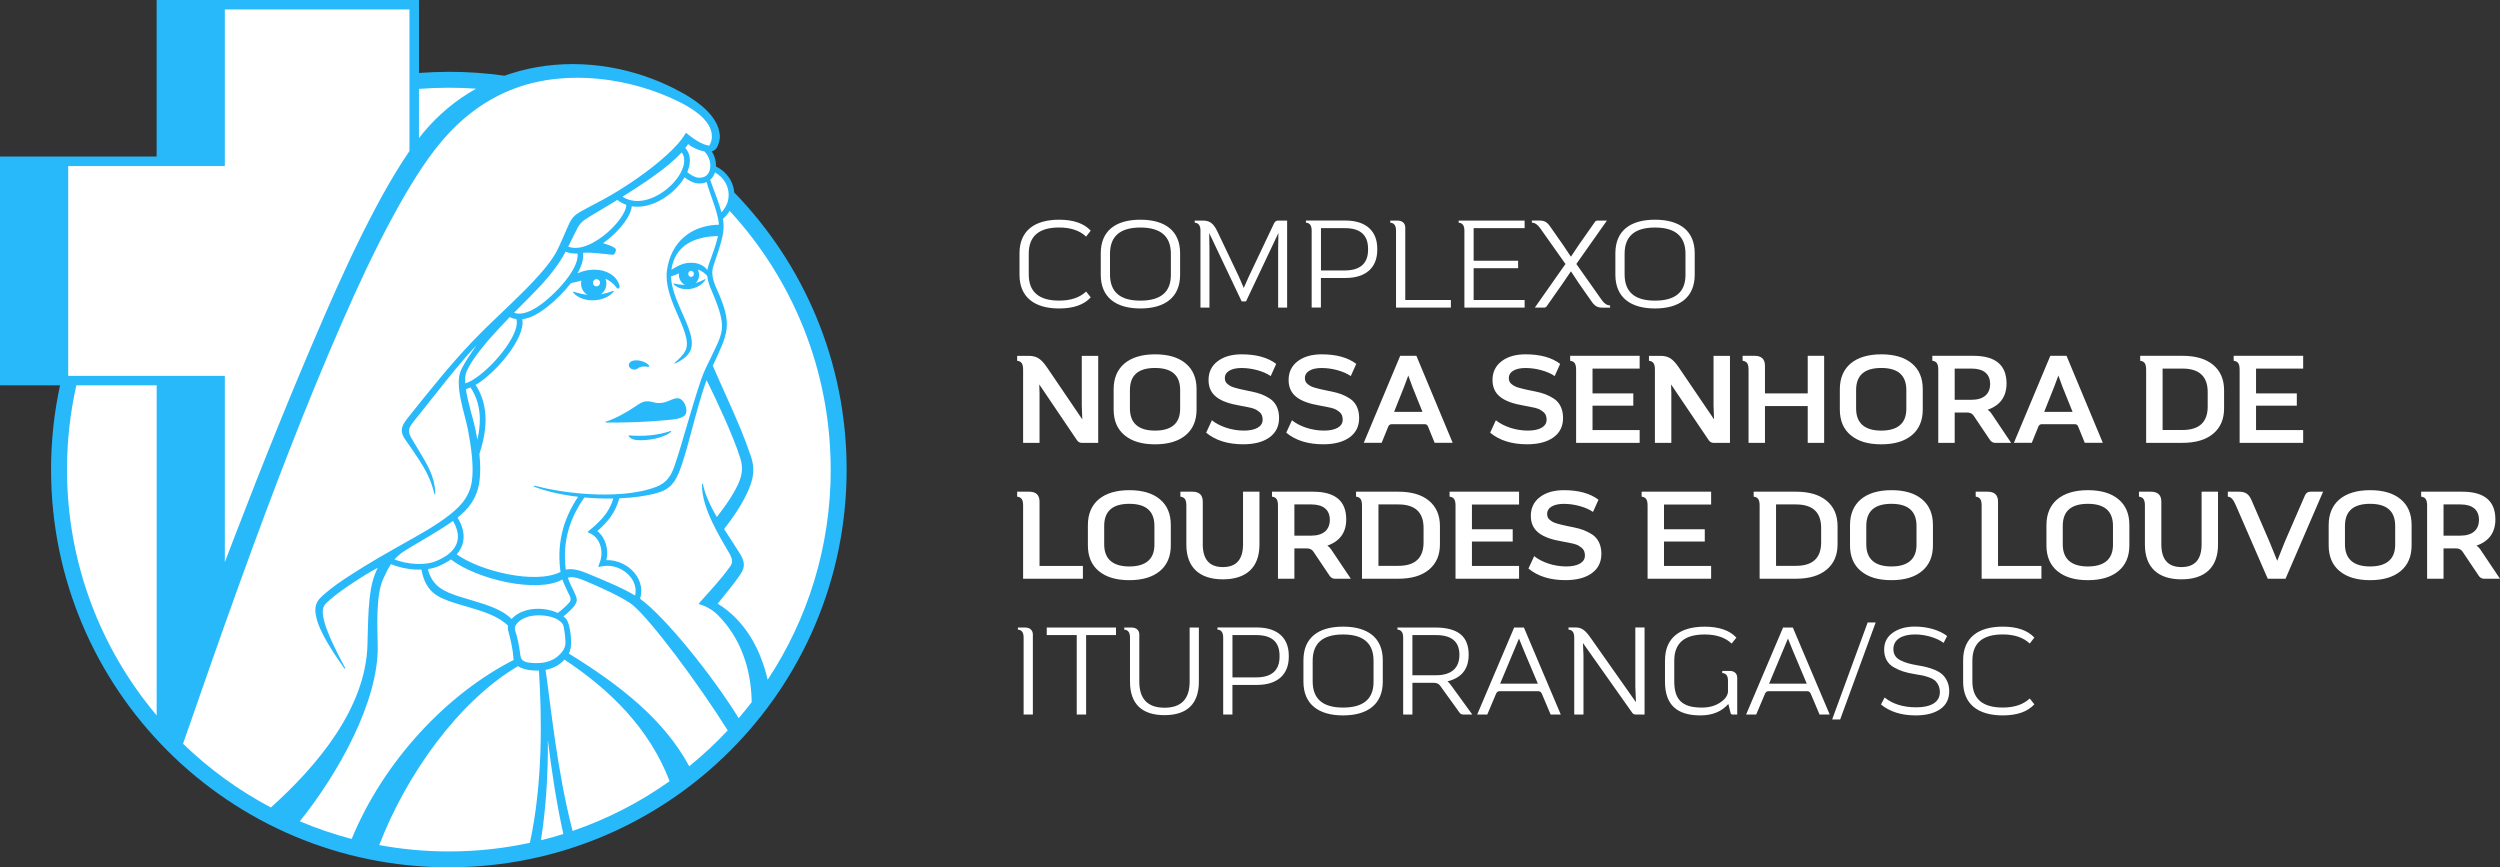 <?xml version="1.0" encoding="UTF-8"?>
<svg id="Layer_2" data-name="Layer 2" xmlns="http://www.w3.org/2000/svg" viewBox="0 0 692.86 240.38">
  <rect x="0" y="0" width="692.86" height="240.38" fill="#333333" stroke="none"/>
  <defs>
    <style>
      .cls-1 {
        fill: #28b9fa;
      }

      .cls-1, .cls-2, .cls-3 {
        stroke-width: 0px;
      }

      .cls-1, .cls-3 {
        fill-rule: evenodd;
      }

      .cls-2, .cls-3 {
        fill: #fff;
      }
    </style>
  </defs>
  <g id="Layer_1-2" data-name="Layer 1">
    <g>
      <path class="cls-1" d="M124.39,19.9c5.24,0,10.39.37,15.43,1.08.59-.21,1.18-.41,1.78-.6,12.71-4.07,26.71-3.25,39.13,1.46,2.98,1.13,5.87,2.48,8.64,4.04,4.18,2.36,9.64,6.3,10.12,11.5.11,1.21-.24,2.64-.91,3.66-.31.48-.78.76-1.33.9.45.68.78,1.45.98,2.24.16.65.23,1.32.21,1.96,1.79.89,3.21,2.25,4.09,3.9.54,1.01.87,2.13.96,3.3,19.28,19.85,31.15,46.93,31.15,76.79,0,60.88-49.36,110.24-110.24,110.24S14.15,191.03,14.15,130.14c0-8.01.86-15.82,2.49-23.35H.13c-.07,0-.13-.06-.13-.13v-63.14c0-.07.06-.13.13-.13h43.28V.13c0-.07.06-.13.13-.13h72.45c.07,0,.13.06.13.13v20.09c2.74-.2,5.5-.31,8.29-.31"/>
      <path class="cls-3" d="M179.64,101.66c-.64-.1-1.31-.14-1.96,0-.45.09-.64.27-1.01.51-.33.21-.72.29-1.11.24-.39-.05-.75-.22-1.01-.52-.24-.28-.35-.63-.24-1,.11-.36.43-.63.77-.79.41-.19.91-.25,1.37-.24,1.15.02,2.61.53,3.41,1.38.07.08.09.19.04.29-.05.1-.15.15-.26.13M167.89,116.86c2.59-.81,5.96-2.67,8.19-4.22,2.09-1.45,2.86-1.76,5.36-1.08,1.13.3,2.31.13,3.39-.26,1.78-.64,3.32-1.85,4.71.23.64.95,1.15,2.92.06,3.74-1.12.85-2.92.97-4.28,1.11-5.78.57-11.59.77-17.4.73-.06,0-.11-.05-.12-.11,0-.06.03-.12.09-.14ZM174.35,120.67c3.88.29,7.8.04,11.5-1.22.06-.02.12,0,.15.06.03.05.02.12-.03.16-2.08,1.82-6.85,2.55-9.54,2.29-.86-.08-1.68-.35-2.2-1.09-.03-.04-.03-.09,0-.13s.07-.07.12-.06ZM196.81,49.83c.62,1.79,1.32,3.55,1.96,5.33.41,1.14.84,2.41,1.18,3.7.29-.31.55-.65.79-1.01.49-.73.85-1.53,1.02-2.28.39-1.71.13-3.37-.62-4.77-.65-1.23-1.68-2.27-2.98-3.01-.25.76-.67,1.44-1.26,1.97-.03.02-.06.05-.09.07ZM155.79,180.64c.61-.76.98-1.61.93-2.79-.06-1.34-.22-2.71-.45-3.93-.21-1.14-.78-1.58-1.54-2.08-2.06-1.38-5.82-1.6-8.18-.98-1.09.29-2.32.87-3.11,1.75-.6.68-1,1.3-.58,2.43.43,1.14,1.05,3.97,1.38,6.7.2,1.69,1.87,1.91,3.28,2,2.27.15,4.3-.11,6.03-1.13.81-.47,1.55-1.11,2.23-1.95ZM141.79,171.55c.16-.18.34-.36.53-.54,1.22-1.14,3.03-1.77,4.06-2,2.55-.57,5.74-.3,8.19.87,1.12-.8,2.39-1.97,3.24-2.94.41-.46.45-1.06.12-1.72-.42-.86-.97-1.98-1.38-2.92-.25-.53-.48-1.11-.68-1.7-6.93,3.9-23.68,0-30.92-5.56-.18.13-.37.27-.57.4-.82.54-1.77,1.03-2.81,1.47-.94.39-1.94.65-2.98.8.46,2.04,1.45,3.58,2.77,4.76,4.19,3.72,15.67,4.14,20.42,9.09ZM109.32,155.05c1.66.64,3.8,1.14,6,1.24,1.96.09,3.96-.13,5.66-.83.95-.39,1.8-.84,2.54-1.33,1.54-1.02,2.6-2.23,3.08-3.61.48-1.37.4-2.93-.32-4.67-.2-.48-.45-.97-.74-1.48-.35.25-.7.5-1.06.74-2.7,1.82-5.5,3.48-8.3,5.13-3.43,2.01-5.3,3.02-6.85,4.81ZM189.94,41.04c.66.71,1.03,1.54,1.18,2.44.19,1.1.03,2.28-.34,3.41-.09.27-.19.55-.31.82.55.44,1.09.81,1.61,1.07.59.3,1.15.47,1.64.48.94.02,1.64-.24,2.13-.68.48-.42.78-1.02.92-1.7.15-.72.12-1.53-.08-2.31-.25-1-.76-1.94-1.5-2.61-1.75-.31-3.61-1.26-4.46-2.02-.25.37-.52.73-.81,1.09ZM172.51,54.51c.56.36,1.13.63,1.72.82,2.24.73,4.69.34,6.97-.69,2.33-1.05,4.47-2.76,6.01-4.64.97-1.18,1.69-2.42,2.08-3.6.29-.91.42-1.83.28-2.67-.09-.55-.3-1.05-.66-1.49-2.08,2.29-4.69,4.33-7.06,6.06-3.02,2.2-6.16,4.23-9.33,6.2ZM157.48,68.34c1.52.62,3.34.41,5.18-.3,1.99-.77,4.01-2.12,5.77-3.66,1.76-1.55,3.24-3.3,4.17-4.86.66-1.12,1.03-2.09.97-2.76-.87-.3-1.71-.75-2.51-1.35-.87.53-1.74,1.07-2.61,1.6-1.72,1.05-3.47,2.05-5.19,3.1-.83.51-1.7,1.06-2.34,1.8-.65.74-1.1,1.71-1.53,2.59-.63,1.29-1.25,2.57-1.91,3.84ZM142.46,86.67c1.15.42,2.41.27,3.65-.17,1.79-.63,3.54-1.86,4.84-2.92,2.64-2.14,5.58-5.15,7.41-8.09,1.19-1.91,1.89-3.75,1.69-5.23-1.15.08-2.27-.07-3.3-.52l-.12.23c-3.27,6.12-8.44,10.9-13.26,15.78-.3.31-.6.61-.9.92ZM128.93,106.25c.54-.15,1.14-.43,1.79-.79,2.71-1.54,6.04-4.65,8.59-7.95,2.5-3.23,4.24-6.58,3.88-8.7-.02-.13-.05-.25-.09-.36-.62-.08-1.23-.27-1.82-.58-.95.98-1.89,1.96-2.82,2.96-1.89,2.03-3.74,4.11-5.44,6.3-1.38,1.78-2.78,3.74-3.71,5.8-.37.83-.46,1.99-.38,3.32ZM132.3,121.88c.41-1.83.68-3.72.68-5.62,0-3.01-.69-6.06-2.57-8.88-.45.2-.89.35-1.3.45.56,3.86,2.12,8.54,2.62,11,.2.99.4,2.01.58,3.05ZM176.02,165.02c.16-.74.19-1.49.05-2.25-.2-1.13-.73-2.16-1.47-3.03-.77-.91-1.76-1.64-2.84-2.15-1.44-.67-3.08-.95-4.66-.67l-1.13.2s-.09,0-.12-.04c-.03-.04-.04-.08-.02-.12l.39-1.07c.55-1.49.64-3.13.17-4.66-.41-1.32-1.27-2.61-2.53-3.25l-.89-.45s-.06-.05-.07-.1c0-.04.01-.08.05-.11l.77-.64c1.59-1.32,3.15-2.77,4.33-4.48.87-1.26,1.48-2.6,1.93-4.03-2.64.04-5.35-.06-8.02-.31-1.97,2.79-3.49,5.77-4.41,9.01-.93,3.3-1.24,6.89-.77,10.84,0,.05.01.11.02.16,1.78-.46,4.26.33,5.69.93,3.96,1.66,9.76,3.96,13.5,6.24ZM113.48,41.87V2.62h-51.17v43.28c0,.07-.06.13-.13.13H18.9v58.14h43.28c.07,0,.13.06.13.13v51.51c.93-2.45,1.87-4.9,2.81-7.35,7.96-20.69,16.24-41.27,25.09-61.6,4.32-9.92,8.85-19.76,13.93-29.31,2.11-3.97,4.32-7.89,6.72-11.69.85-1.34,1.72-2.68,2.62-3.99ZM165.31,77.37c-.53,0-.98.43-.98,1s.45,1,.98,1,.98-.43.98-1-.45-1-.98-1ZM191.43,75.06c-.42.05-.73.46-.68.93.05.48.45.8.87.75.42-.05.73-.46.68-.93-.05-.48-.45-.8-.87-.75ZM196.05,74.84c.15-1.02.52-1.91.91-3.01.61-1.72,1.24-3.43,1.72-5.19.11-.4.21-.8.3-1.21-6.31.07-11.96,2.48-12.91,9.33.71-.43,1.42-.86,2.17-1.21,1.26-.59,2.74-.85,4.12-.69,1.36.15,2.8.78,3.69,1.98ZM116.11,24.63c2.73-.21,5.5-.32,8.29-.32,2.53,0,5.05.09,7.54.27-5.57,3.12-10.53,7.24-14.67,12.25-.39.48-.78.96-1.16,1.45v-13.64ZM43.41,198.26c-15.5-18.41-24.84-42.17-24.84-68.12,0-8.02.9-15.84,2.59-23.35h22.26v91.47ZM75.11,223.81c-8.96-4.73-17.17-10.7-24.38-17.69h0c5.24-15.1,10.5-30.19,15.94-45.22,8.77-24.25,17.97-48.37,28.32-72,4.29-9.79,8.8-19.49,13.89-28.89,2.13-3.94,4.37-7.82,6.79-11.59,2.01-3.13,4.16-6.2,6.56-9.06,5.61-6.69,12.44-11.94,20.68-14.95,14.38-5.25,31.88-2.88,45.39,3.85,3.31,1.65,8.17,4.59,8.9,8.53.23,1.25.04,2.49-.63,3.57-2.13-.21-4.73-2.16-6.36-3.48-.03-.02-.07-.03-.1-.03-.04,0-.07.03-.09.06-1.25,2.2-3.31,4.28-5.17,5.98-2.55,2.34-5.3,4.46-8.13,6.45-3.1,2.18-6.32,4.21-9.65,6.01-1.89,1.02-3.81,1.98-5.68,3.03-.92.51-1.89,1.08-2.59,1.89-.69.79-1.13,1.84-1.55,2.8-.84,1.93-1.66,3.87-2.56,5.77-1.25,2.65-3.29,5.15-5.23,7.34-2.5,2.82-5.2,5.46-7.92,8.08-3.5,3.37-7.06,6.67-10.42,10.18-6.34,6.62-12.04,13.81-17.77,20.96-1.83,2.28-2.9,3.79-.98,6.49.65.91,1.28,1.84,1.91,2.76,1.04,1.54,2.1,3.09,3.05,4.69,1.41,2.39,2.44,4.85,3.04,7.56.01.06.07.1.14.1.06,0,.11-.06.11-.12,0-1.3-.18-2.58-.52-3.83-.55-1.99-1.48-3.85-2.5-5.63-1.15-2.03-2.42-3.99-3.59-6.01-1.22-2.11-.58-3.09.82-4.83,1.99-2.47,3.95-4.95,5.92-7.43,3.63-4.57,7.26-9.17,11.26-13.41-1.47,2.23-3.09,4.39-4.23,6.82-1.94,4.14,1.07,12.14,1.91,16.52.48,2.55.9,5.13,1.13,7.72.19,2.2.27,4.5-.06,6.68-.7,4.62-3.7,7.43-7.29,10.08-2.68,1.98-5.58,3.67-8.48,5.31-3.36,1.9-6.73,3.78-10.07,5.73-2.82,1.65-5.62,3.35-8.36,5.15-2.15,1.41-4.29,2.88-6.24,4.54-2.23,1.9-3.32,3.03-2.8,6.12.45,2.63,1.91,5.45,3.25,7.74,1.01,1.74,2.11,3.42,3.25,5.07.47.69.95,1.36,1.43,2.04.04.05.11.07.17.04.06-.04.08-.11.05-.17-.32-.61-.65-1.21-.97-1.82-.89-1.7-1.76-3.42-2.56-5.17-1.06-2.31-2.32-5.21-2.63-7.74-.28-2.31.48-2.94,2.13-4.35,1.88-1.6,3.92-3.02,5.97-4.39,1.3-.87,2.63-1.71,3.97-2.53,1.01-.61,2.04-1.22,3.09-1.76-.57,1.17-1.02,2.4-1.37,3.66-.45,1.59-.69,3.25-.87,4.89-.21,1.92-.32,3.84-.39,5.77-.1,2.35-.13,4.7-.2,7.05-.49,17.51-13.85,33.44-26.75,45.04ZM97.44,232.51c-4.93-1.3-9.73-2.93-14.35-4.9h0c10.7-13.27,21.84-33.28,21.59-48.59-.08-5.09-.57-13.93,1.49-18.51.8-1.78,1.48-3.1,2.18-4.16,1.85.78,4.34,1.39,6.9,1.51.51.02,1.03.03,1.54.01.55,2.92,1.59,4.89,3.14,6.3,4.21,3.84,15.83,4.13,20.87,9.25-.09.52-.05,1.08.14,1.74.56,2,1.22,4.89,1.37,7.37,0,.13.02.25.05.38-18.4,9.34-36,27.94-44.9,49.61ZM146.85,233.58c-7.24,1.57-14.75,2.39-22.46,2.39-6.59,0-13.04-.61-19.29-1.76,7.53-19.6,22.05-39.93,38.46-49.59.99.69,2.44,1.05,3.87,1.17.66.05,1.3.07,1.93.05.83,12.85,1.1,31.22-2.51,47.74ZM156.12,231.14c-2.04.64-4.11,1.22-6.2,1.73,1.45-9.08,1.99-18.92,1.92-27.72.97,7.99,2.35,17.25,4.28,25.98ZM185.58,216.5c-8.18,5.81-17.22,10.48-26.89,13.79-4.35-16.76-6.02-34.66-7.49-44.65,1.2-.22,2.32-.62,3.33-1.24.69-.42,1.33-.95,1.91-1.59,12.63,8.37,23.55,19.06,29.14,33.69ZM201.67,202.44c-3.32,3.55-6.88,6.87-10.66,9.93-6.94-12.95-19.32-22.61-33.37-31.24.43-.85.64-1.8.64-2.93,0-1.48-.18-3.31-.54-4.71-.38-1.46-.76-2.05-1.59-2.67,1.13-.89,2.61-2.21,3.25-3.24.48-.78.67-1.36.08-2.72-.55-1.25-1.18-2.49-1.6-3.4h0s0-.01,0-.01c-.19-.42-.36-.87-.51-1.33,1.43-.48,3.38.27,4.65.8,3.38,1.4,10.77,4.65,13.4,6.83,4.96,4.1,18,21.5,26.27,34.69ZM208.32,194.61c-1.16,1.51-2.36,2.99-3.6,4.43-7.16-11.64-20.26-27.97-27.32-33.1.34-1.11.42-2.27.22-3.44-.25-1.41-.9-2.69-1.82-3.78-.92-1.09-2.09-1.96-3.37-2.56-1.36-.63-2.87-.97-4.37-.92.34-1.48.3-3.04-.15-4.49-.42-1.38-1.23-2.67-2.37-3.57,1.41-1.23,2.74-2.56,3.81-4.1,1.07-1.54,1.78-3.18,2.29-4.97,3.8-.16,7.4-.63,10.4-1.46,3.77-1.04,5.17-3.1,6.48-6.63.77-2.09,1.4-4.23,2-6.38.69-2.46,1.33-4.93,2-7.4.64-2.39,1.3-4.78,2.04-7.14.39-1.26.81-2.51,1.27-3.75,1.66,3.35,3.26,6.73,4.78,10.14.92,2.05,1.8,4.12,2.64,6.21.71,1.78,1.39,3.58,1.95,5.41,1.13,3.7-.09,6.27-1.88,9.46-1.33,2.37-3.02,4.57-4.65,6.73-1.61-2.8-3.2-5.96-3.87-9.14-.01-.06-.07-.11-.14-.1-.06,0-.11.06-.11.12-.08,3.59,1.38,7.45,2.9,10.65,1.42,2.98,3.11,5.82,4.77,8.67.64,1.18,1.02,2.25.17,3.45-2.6,3.67-5.72,6.92-8.69,10.28-.03.03-.04.08-.03.12.01.04.04.07.09.09,1.82.51,3.57,1.47,4.93,2.78,1.3,1.25,2.47,2.63,3.51,4.1,4.19,5.92,6.03,13.08,6.13,20.27v.04ZM230.23,130.14c0,21.53-6.44,41.55-17.48,58.26-1.92-8.46-6.31-16.51-13.84-21.09,2.14-2.76,4.48-5.37,6.39-8.3,1.24-1.91,1.03-3.27,0-5.21-1.5-2.42-3.1-4.77-4.62-7.17h0c1.98-2.57,3.97-5.34,5.49-8.22,2.08-3.93,3.46-7.42,1.97-11.85-.88-2.62-1.86-5.21-2.92-7.76-2.43-5.87-5.17-11.61-7.67-17.45.8-1.73,1.63-3.46,2.36-5.22.68-1.62,1.28-3.29,1.47-5.04.33-3.04-.68-6.04-1.8-8.82-.79-1.96-1.92-3.92-2.13-6.06-.16-1.62.29-2.61.79-4.1.6-1.78,1.21-3.55,1.69-5.37.34-1.26.6-2.57.61-3.88,0-.71-.07-1.45-.2-2.19.64-.55,1.22-1.22,1.7-1.95.06-.09.12-.19.18-.28,17.38,18.86,28,44.04,28,71.71ZM148.06,134.58c4.11,1.1,8.47,1.81,12.76,2.18h0s0,0,0,0c.85.07,1.7.13,2.54.18,5.81.32,12.95.09,18.44-1.99,2.81-1.07,4.08-2.84,5.06-5.6.67-1.9,1.26-3.82,1.84-5.75.7-2.33,1.38-4.67,2.07-7.01.82-2.78,1.64-5.56,2.52-8.32.66-2.05,1.33-4.14,2.24-6.09,1.03-2.19,2.14-4.35,3.14-6.55.63-1.39,1.22-2.84,1.38-4.36.3-2.77-.92-5.93-1.9-8.48-.79-2.05-1.93-4.11-2.14-6.33-.74-.82-1.59-1.46-2.61-1.73.17.34.27.71.32,1.09.12,1.02-.25,2.01-.94,2.65.9-.28,1.77-.66,2.6-1.11.04-.02.09,0,.12.03.03.04.03.1,0,.14-1.68,2.77-6.57,3.6-8.85,1.21-.03-.04-.04-.09-.02-.13.02-.05.06-.07.11-.06,1.02.24,2.05.39,3.09.39-.9-.44-1.55-1.36-1.68-2.45-.03-.24-.03-.48,0-.72-.7.3-1.44.61-2.19.83.09,3.02,1.37,6.19,2.71,9.22,2.05,4.66,4.21,8.99,2.36,11.91-.72,1.14-1.99,2.1-3.88,3-.06.03-.12,0-.16-.04-.04-.05-.03-.12.02-.16,1.46-1.29,2.44-2.3,2.96-3.37,1.3-2.66-.82-6.74-2.74-11.26-1.5-3.54-2.87-7.34-2.39-10.95,1.05-7.84,6.69-12.53,14.4-12.68-.15-2.2-1.01-4.66-1.71-6.69-.58-1.7-1.22-3.4-1.7-5.13-.61.27-1.32.42-2.15.4-.74-.01-1.52-.24-2.32-.65-.54-.27-1.09-.63-1.64-1.05-.37.63-.81,1.25-1.31,1.86-1.68,2.06-4.02,3.93-6.58,5.08-2.17.98-4.49,1.44-6.74,1.08-.08.93-.49,2.02-1.17,3.16-1,1.69-2.6,3.58-4.48,5.24-.73.64-1.5,1.26-2.3,1.81,1.11.34,2.43.8,3.13,1.26.51.34.47.59.37.97-.17.65-.47,1.03-.85,1-3.35-.35-6.15-.74-8.2-.54.23,1.71-.4,3.67-1.53,5.65.48-.19.97-.37,1.47-.52,1.66-.51,3.55-.61,5.25-.24,2.15.47,4.36,1.87,4.92,4.25.15.65-.41,1.06-.8.54-.82-1.1-1.82-1.99-3.08-2.46.16.42.24.86.24,1.31,0,1.21-.59,2.31-1.55,2.97,1.16-.2,2.3-.53,3.41-.94.06-.02.11,0,.15.05.03.05.03.12,0,.16-2.49,3.01-8.72,3.3-11.23.19-.04-.05-.04-.11,0-.16.03-.05.09-.07.14-.05,1.24.43,2.51.74,3.81.88-1.07-.63-1.75-1.8-1.75-3.1,0-.28.03-.57.1-.84-.93.25-1.91.53-2.89.68-1.84,2.38-4.17,4.66-6.3,6.39-1.41,1.14-3.3,2.47-5.3,3.18-.63.22-1.27.39-1.91.46,0,.04.01.07.02.11.44,2.59-1.45,6.38-4.19,9.92-2.58,3.34-5.93,6.49-8.75,8.18,2.01,3.08,2.74,6.37,2.75,9.61,0,3.33-.76,6.6-1.7,9.54.29,2.8.34,5.62-.1,8.22-.7,4.16-2.94,6.98-5.96,9.4.38.62.69,1.24.94,1.84.87,2.11.95,4.05.35,5.78-.32.92-.84,1.78-1.53,2.56,6.38,4.6,21.68,8.42,28.78,4.88-.04-.2-.06-.4-.09-.6-.5-4.16-.17-7.95.82-11.45.89-3.15,2.31-6.06,4.14-8.78-4.52-.54-8.8-1.49-12.22-2.82-.06-.02-.09-.09-.07-.16.02-.06.09-.1.15-.08Z"/>
      <path class="cls-2" d="M619.05,98.6v1.38c1.21.17,1.65.83,1.65,2.52v20.23h17.61v-3.55h-13.06v-6.75h11.3v-3.41h-11.3v-6.86h13.06v-3.55h-19.26ZM604.86,102.15c4.65,0,6.99,2.17,6.99,6.51v4c0,4.34-2.34,6.51-6.99,6.51h-5.51v-17.02h5.51ZM593.14,98.6v1.38c1.21.17,1.65.83,1.65,2.52v20.23h10.06c3.65,0,6.48-.83,8.51-2.52,2.03-1.69,3.03-4.03,3.03-7.03v-5.03c0-3-1-5.34-3.03-7.03-2.03-1.69-4.86-2.51-8.51-2.51h-11.72ZM566.54,114.14l2.76-6.93,1.17-3.14,1.14,3.14,2.79,6.93h-7.86ZM563.1,122.72l1.83-4.51c.21-.45.52-.65.96-.65h9.13c.45,0,.76.21.93.65l1.83,4.51h5l-10.06-24.12h-4.48l-10.1,24.12h4.96ZM546.42,102.15c3.31,0,5.13,1.48,5.13,4.27s-1.83,4.38-5.13,4.38h-4.69v-8.65h4.69ZM535.53,98.6v1.38c1.21.17,1.65.83,1.65,2.52v20.23h4.55v-8.41h3.41c.86,0,1.48.31,1.86.9l4.58,6.82c.38.45.83.69,1.38.69h4.41l-5.34-7.96c-.38-.59-.79-.96-1.17-1.21,3.48-1.21,5.24-3.65,5.24-7.27,0-5.13-3.07-7.68-9.2-7.68h-11.37ZM514.41,108.11c0-4.1,2.31-6.13,6.96-6.13s6.96,2.03,6.96,6.13v5.2c0,4.03-2.41,6.03-6.96,6.03s-6.96-2.03-6.96-6.13v-5.1ZM512.93,120.62c2.03,1.69,4.82,2.52,8.44,2.52s6.44-.83,8.48-2.52c2.03-1.69,3.03-4.07,3.03-7.13v-5.65c0-3.07-1-5.44-3.03-7.13-2.03-1.69-4.86-2.51-8.48-2.51-7.2,0-11.47,3.48-11.47,9.65v5.65c0,3.07,1,5.44,3.03,7.13ZM482.95,98.6v1.38c1.21.17,1.65.83,1.65,2.52v20.23h4.55v-10.2h11.85v10.2h4.55v-24.12h-4.55v10.41h-11.85v-7.65c0-1.83-.96-2.76-2.86-2.76h-3.34ZM457,98.6v1.38c1.21.17,1.65.83,1.65,2.52v20.23h4.55v-13.78l-.07-2.41,10.47,15.51c.34.45.79.69,1.34.69h4.51v-24.12h-4.55v13.78l.14,3.82-9.68-14.26c-.86-1.28-1.65-2.14-2.38-2.62s-1.65-.72-2.76-.72h-3.24ZM435.16,98.6v1.38c1.21.17,1.65.83,1.65,2.52v20.23h17.61v-3.55h-13.06v-6.75h11.3v-3.41h-11.3v-6.86h13.06v-3.55h-19.26ZM413,119.93c2.58,2.14,6,3.2,10.23,3.2,3.07,0,5.48-.62,7.27-1.89,1.79-1.28,2.69-3.07,2.69-5.41s-.86-4.2-2.48-5.31c-1.65-1.07-3.07-1.59-5.24-2.03-.35-.07-.86-.17-1.52-.31-.69-.14-1.21-.24-1.55-.34-.34-.1-.79-.21-1.31-.34-1.07-.28-1.52-.55-2.1-1-.59-.41-.83-1-.83-1.72,0-1.79,1.86-2.79,4.62-2.79,1.48,0,2.96.21,4.44.62,1.48.41,2.72.96,3.65,1.62l1.52-3.38c-2.31-1.76-5.51-2.65-9.58-2.65-2.72,0-4.93.62-6.62,1.89-1.69,1.27-2.55,3.03-2.55,5.2,0,4.14,2.89,6.13,8.72,7.13.76.14,1.31.24,1.65.31.34.07.83.17,1.45.31.59.17,1.03.31,1.34.48.28.17.59.41.93.65.65.52.9,1.24.9,2.17,0,1.93-2.03,3-5.17,3-3.45,0-6.79-1.17-8.89-2.86l-1.59,3.45ZM386.37,114.14l2.76-6.93,1.17-3.14,1.14,3.14,2.79,6.93h-7.86ZM382.92,122.72l1.83-4.51c.21-.45.52-.65.96-.65h9.13c.45,0,.76.21.93.65l1.83,4.51h5l-10.06-24.12h-4.48l-10.1,24.12h4.96ZM356.49,119.93c2.58,2.14,6,3.2,10.23,3.2,3.07,0,5.48-.62,7.27-1.89,1.79-1.28,2.69-3.07,2.69-5.41s-.86-4.2-2.48-5.31c-1.65-1.07-3.07-1.59-5.24-2.03-.35-.07-.86-.17-1.52-.31-.69-.14-1.21-.24-1.55-.34-.34-.1-.79-.21-1.31-.34-1.07-.28-1.52-.55-2.1-1-.59-.41-.83-1-.83-1.72,0-1.79,1.86-2.79,4.62-2.79,1.48,0,2.96.21,4.44.62,1.48.41,2.72.96,3.65,1.62l1.52-3.38c-2.31-1.76-5.51-2.65-9.58-2.65-2.72,0-4.93.62-6.62,1.89-1.69,1.27-2.55,3.03-2.55,5.2,0,4.14,2.89,6.13,8.72,7.13.76.14,1.31.24,1.65.31.34.07.83.17,1.45.31.59.17,1.03.31,1.34.48.28.17.59.41.93.65.65.52.9,1.24.9,2.17,0,1.93-2.03,3-5.17,3-3.45,0-6.79-1.17-8.89-2.86l-1.59,3.45ZM334.3,119.93c2.58,2.14,6,3.2,10.23,3.2,3.07,0,5.48-.62,7.27-1.89,1.79-1.28,2.69-3.07,2.69-5.41s-.86-4.2-2.48-5.31c-1.65-1.07-3.07-1.59-5.24-2.03-.35-.07-.86-.17-1.52-.31-.69-.14-1.21-.24-1.55-.34-.34-.1-.79-.21-1.31-.34-1.07-.28-1.52-.55-2.1-1-.59-.41-.83-1-.83-1.72,0-1.79,1.86-2.79,4.62-2.79,1.48,0,2.96.21,4.44.62,1.48.41,2.72.96,3.65,1.62l1.52-3.38c-2.31-1.76-5.51-2.65-9.58-2.65-2.72,0-4.93.62-6.62,1.89-1.69,1.27-2.55,3.03-2.55,5.2,0,4.14,2.89,6.13,8.72,7.13.76.14,1.31.24,1.65.31.34.07.83.17,1.45.31.59.17,1.03.31,1.34.48.28.17.59.41.93.65.65.52.9,1.24.9,2.17,0,1.93-2.03,3-5.17,3-3.45,0-6.79-1.17-8.89-2.86l-1.59,3.45ZM313.15,108.11c0-4.1,2.31-6.13,6.96-6.13s6.96,2.03,6.96,6.13v5.2c0,4.03-2.41,6.03-6.96,6.03s-6.96-2.03-6.96-6.13v-5.1ZM311.67,120.62c2.03,1.69,4.82,2.52,8.44,2.52s6.44-.83,8.48-2.52c2.03-1.69,3.03-4.07,3.03-7.13v-5.65c0-3.07-1-5.44-3.03-7.13-2.03-1.69-4.86-2.51-8.48-2.51-7.2,0-11.47,3.48-11.47,9.65v5.65c0,3.07,1,5.44,3.03,7.13ZM281.9,98.6v1.38c1.21.17,1.65.83,1.65,2.52v20.23h4.55v-13.78l-.07-2.41,10.48,15.51c.34.45.79.69,1.34.69h4.51v-24.12h-4.55v13.78l.14,3.82-9.68-14.26c-.86-1.28-1.65-2.14-2.38-2.62s-1.65-.72-2.76-.72h-3.24Z"/>
      <path class="cls-2" d="M681.9,139.8c3.31,0,5.13,1.48,5.13,4.27s-1.83,4.38-5.13,4.38h-4.69v-8.65h4.69ZM671.01,136.26v1.38c1.21.17,1.65.83,1.65,2.52v20.23h4.55v-8.41h3.41c.86,0,1.48.31,1.86.9l4.58,6.82c.38.45.83.69,1.38.69h4.41l-5.34-7.96c-.38-.59-.79-.96-1.17-1.21,3.48-1.21,5.24-3.65,5.24-7.27,0-5.13-3.07-7.68-9.2-7.68h-11.37ZM649.89,145.76c0-4.1,2.31-6.13,6.96-6.13s6.96,2.03,6.96,6.13v5.2c0,4.03-2.41,6.03-6.96,6.03s-6.96-2.03-6.96-6.13v-5.1ZM648.41,158.27c2.03,1.69,4.82,2.52,8.44,2.52s6.44-.83,8.48-2.52c2.03-1.69,3.03-4.07,3.03-7.13v-5.65c0-3.07-1-5.44-3.03-7.13-2.03-1.69-4.86-2.51-8.48-2.51-7.2,0-11.47,3.48-11.47,9.65v5.65c0,3.07,1,5.44,3.03,7.13ZM617.43,136.26v1.38c.93.1,1.48.69,2.27,2.52l8.79,20.23h4.93l10.41-24.12h-3.51c-.72,0-1.21.34-1.52,1.03l-5.58,12.85-2.1,5.27-2.14-5.27-4.93-11.4c-.72-1.76-1.65-2.48-3.58-2.48h-3.03ZM592.8,136.26v1.38c1.21.17,1.65.83,1.65,2.52v10.79c0,6.34,3.69,9.61,10.13,9.61s10.13-3.27,10.13-9.61v-14.68h-4.55v14.58c0,4.2-1.86,6.31-5.58,6.31s-5.58-2.1-5.58-6.31v-11.82c0-1.83-.96-2.76-2.86-2.76h-3.34ZM571.68,145.76c0-4.1,2.31-6.13,6.96-6.13s6.96,2.03,6.96,6.13v5.2c0,4.03-2.41,6.03-6.96,6.03s-6.96-2.03-6.96-6.13v-5.1ZM570.19,158.27c2.03,1.69,4.82,2.52,8.44,2.52s6.44-.83,8.48-2.52c2.03-1.69,3.03-4.07,3.03-7.13v-5.65c0-3.07-1-5.44-3.03-7.13-2.03-1.69-4.86-2.51-8.48-2.51-7.2,0-11.47,3.48-11.47,9.65v5.65c0,3.07,1,5.44,3.03,7.13ZM547.55,136.26v1.38c1.21.17,1.65.83,1.65,2.52v20.23h16.57v-3.55h-12.03v-17.81c0-1.83-.96-2.76-2.86-2.76h-3.34ZM517.23,145.76c0-4.1,2.31-6.13,6.96-6.13s6.96,2.03,6.96,6.13v5.2c0,4.03-2.41,6.03-6.96,6.03s-6.96-2.03-6.96-6.13v-5.1ZM515.75,158.27c2.03,1.69,4.82,2.52,8.44,2.52s6.44-.83,8.48-2.52c2.03-1.69,3.03-4.07,3.03-7.13v-5.65c0-3.07-1-5.44-3.03-7.13-2.03-1.69-4.86-2.51-8.48-2.51-7.2,0-11.47,3.48-11.47,9.65v5.65c0,3.07,1,5.44,3.03,7.13ZM497.73,139.8c4.65,0,6.99,2.17,6.99,6.51v4c0,4.34-2.34,6.51-6.99,6.51h-5.51v-17.02h5.51ZM486.02,136.26v1.38c1.21.17,1.65.83,1.65,2.52v20.23h10.06c3.65,0,6.48-.83,8.51-2.52,2.03-1.69,3.03-4.03,3.03-7.03v-5.03c0-3-1-5.34-3.03-7.03-2.03-1.69-4.86-2.51-8.51-2.51h-11.72ZM454.97,136.26v1.38c1.21.17,1.65.83,1.65,2.52v20.23h17.61v-3.55h-13.06v-6.75h11.3v-3.41h-11.3v-6.86h13.06v-3.55h-19.26ZM423.62,157.58c2.58,2.14,6,3.2,10.23,3.2,3.07,0,5.48-.62,7.27-1.89,1.79-1.28,2.69-3.07,2.69-5.41s-.86-4.2-2.48-5.31c-1.65-1.07-3.07-1.59-5.24-2.03-.35-.07-.86-.17-1.52-.31-.69-.14-1.21-.24-1.55-.34s-.79-.21-1.31-.34c-1.07-.28-1.52-.55-2.1-1-.59-.41-.83-1-.83-1.72,0-1.79,1.86-2.79,4.62-2.79,1.48,0,2.96.21,4.44.62,1.48.41,2.72.96,3.65,1.62l1.52-3.38c-2.31-1.76-5.51-2.65-9.58-2.65-2.72,0-4.93.62-6.62,1.89-1.69,1.27-2.55,3.03-2.55,5.2,0,4.14,2.89,6.13,8.72,7.13.76.14,1.31.24,1.65.31.34.07.83.17,1.45.31.59.17,1.03.31,1.34.48.28.17.59.41.93.65.65.52.9,1.24.9,2.17,0,1.93-2.03,3-5.17,3-3.45,0-6.79-1.17-8.89-2.86l-1.59,3.45ZM401.74,136.26v1.38c1.21.17,1.65.83,1.65,2.52v20.23h17.61v-3.55h-13.06v-6.75h11.3v-3.41h-11.3v-6.86h13.06v-3.55h-19.26ZM387.54,139.8c4.65,0,6.99,2.17,6.99,6.51v4c0,4.34-2.34,6.51-6.99,6.51h-5.51v-17.02h5.51ZM375.82,136.26v1.38c1.21.17,1.65.83,1.65,2.52v20.23h10.06c3.65,0,6.48-.83,8.51-2.52,2.03-1.69,3.03-4.03,3.03-7.03v-5.03c0-3-1-5.34-3.03-7.03-2.03-1.69-4.86-2.51-8.51-2.51h-11.72ZM363.42,139.8c3.31,0,5.13,1.48,5.13,4.27s-1.83,4.38-5.13,4.38h-4.69v-8.65h4.69ZM352.53,136.26v1.38c1.21.17,1.65.83,1.65,2.52v20.23h4.55v-8.41h3.41c.86,0,1.48.31,1.86.9l4.58,6.82c.38.45.83.69,1.38.69h4.41l-5.34-7.96c-.38-.59-.79-.96-1.17-1.21,3.48-1.21,5.24-3.65,5.24-7.27,0-5.13-3.07-7.68-9.2-7.68h-11.37ZM327.14,136.26v1.38c1.21.17,1.65.83,1.65,2.52v10.79c0,6.34,3.69,9.61,10.13,9.61s10.13-3.27,10.13-9.61v-14.68h-4.55v14.58c0,4.2-1.86,6.31-5.58,6.31s-5.58-2.1-5.58-6.31v-11.82c0-1.83-.96-2.76-2.86-2.76h-3.34ZM306.02,145.76c0-4.1,2.31-6.13,6.96-6.13s6.96,2.03,6.96,6.13v5.2c0,4.03-2.41,6.03-6.96,6.03s-6.96-2.03-6.96-6.13v-5.1ZM304.53,158.27c2.03,1.69,4.82,2.52,8.44,2.52s6.44-.83,8.48-2.52c2.03-1.69,3.03-4.07,3.03-7.13v-5.65c0-3.07-1-5.44-3.03-7.13-2.03-1.69-4.86-2.51-8.48-2.51-7.2,0-11.47,3.48-11.47,9.65v5.65c0,3.07,1,5.44,3.03,7.13ZM281.9,136.26v1.38c1.21.17,1.65.83,1.65,2.52v20.23h16.57v-3.55h-12.02v-17.81c0-1.83-.96-2.76-2.86-2.76h-3.34Z"/>
      <path class="cls-2" d="M450.25,70.33c0-4.86,2.81-7.27,8.42-7.27s8.45,2.41,8.45,7.27v5.89c0,4.72-2.81,7.1-8.45,7.1s-8.42-2.41-8.42-7.27v-5.72ZM447.69,76.15c0,6.17,4.09,9.34,10.98,9.34s11.01-3.17,11.01-9.34v-5.96c0-6.17-4.09-9.3-11.01-9.3s-10.98,3.13-10.98,9.3v5.96ZM424.55,61.13v.59c.83,0,1.59.52,2.32,1.55l6.99,9.89-8.49,12.09h2.56c.35,0,.59-.14.73-.38l4.47-6.37,2.25-3.31,2.18,3.31,3.67,5.24c.83,1.14,1.56,1.52,2.91,1.52h2.08v-.62c-.87,0-1.63-.52-2.32-1.52l-7.03-9.96,8.48-12.03h-2.6c-.35,0-.59.14-.73.38l-4.47,6.37-2.18,3.27-2.18-3.27-3.67-5.24c-.83-1.14-1.56-1.52-2.91-1.52h-2.08ZM404.26,61.13v.59c1.07.07,1.59.79,1.59,2.2v21.33h16.69v-2.1h-14.13v-8.82h12.33v-2.07h-12.33v-9.03h14.13v-2.1h-18.29ZM385.31,61.13v.59c1.07.07,1.59.79,1.59,2.2v21.33h15.2v-2.1h-12.64v-20.12c-.03-1.21-.87-1.89-2.15-1.89h-2.01ZM372.71,63.23c4.29,0,6.44,1.9,6.44,5.72v.28c0,3.76-2.18,5.72-6.44,5.72h-6.61v-11.72h6.61ZM361.93,61.71c1.07.07,1.59.79,1.59,2.2v21.33h2.56v-8.2h6.79c5.78,0,8.83-2.96,8.83-7.79v-.34c0-4.82-3.05-7.79-8.83-7.79h-10.94v.59ZM331.11,61.13v.59c1.07.07,1.59.79,1.59,2.2v21.33h2.49v-16.33l-.07-4.34,9,18.95h1.21l8.97-18.95-.07,4.34v16.33h2.49v-24.12h-2.46c-.52,0-.9.24-1.14.72l-7.03,14.82-1.39,3.14-1.35-3.14-5.99-12.58c-1.07-2.2-2.08-2.96-4.05-2.96h-2.22ZM307.63,70.33c0-4.86,2.81-7.27,8.42-7.27s8.45,2.41,8.45,7.27v5.89c0,4.72-2.81,7.1-8.45,7.1s-8.42-2.41-8.42-7.27v-5.72ZM305.07,76.15c0,6.17,4.09,9.34,10.98,9.34s11.01-3.17,11.01-9.34v-5.96c0-6.17-4.09-9.3-11.01-9.3s-10.98,3.13-10.98,9.3v5.96ZM282.55,76.15c0,6.17,4.09,9.34,10.98,9.34,3.98,0,6.89-1.03,8.76-3.07l-1.28-1.62c-1.8,1.69-4.29,2.51-7.48,2.51-5.61,0-8.42-2.41-8.42-7.27v-5.72c0-4.86,2.81-7.27,8.42-7.27,3.19,0,5.68.83,7.48,2.52l1.28-1.65c-1.91-2.03-4.81-3.03-8.76-3.03-6.89,0-10.98,3.13-10.98,9.3v5.96Z"/>
      <path class="cls-2" d="M544.07,188.93c0,6.17,4.09,9.34,10.98,9.34,3.98,0,6.89-1.03,8.76-3.07l-1.28-1.62c-1.8,1.69-4.29,2.51-7.48,2.51-5.61,0-8.42-2.41-8.42-7.27v-5.72c0-4.86,2.81-7.27,8.42-7.27,3.19,0,5.68.83,7.48,2.52l1.28-1.65c-1.9-2.03-4.81-3.03-8.76-3.03-6.89,0-10.98,3.13-10.98,9.3v5.96ZM521.32,195.27c2.49,2,5.68,3,9.59,3,2.81,0,5.06-.55,6.75-1.69,1.7-1.14,2.56-2.83,2.56-5.07,0-1.96-.83-3.58-1.87-4.55-.52-.48-1.21-.9-2.04-1.27-1.7-.69-2.87-.96-4.78-1.28-2.08-.38-3.26-.65-4.68-1.34-1.42-.65-2.11-1.69-2.11-3.17,0-2.72,2.49-4.07,5.99-4.07,2.94,0,6.09.96,7.93,2.34l.97-1.9c-2.04-1.62-5.47-2.62-8.9-2.62-2.46,0-4.5.55-6.13,1.69-1.63,1.14-2.42,2.69-2.42,4.72,0,2.24.97,3.93,2.7,4.89,1.73,1,3.36,1.48,5.85,1.89.93.17,1.66.28,2.18.38.52.1,1.11.31,1.8.55.69.24,1.21.55,1.59.86.69.65,1.32,1.72,1.32,3.2,0,2.86-2.63,4.2-6.51,4.2-3.64,0-6.55-.9-8.8-2.72l-1.01,1.93ZM509.99,199.4l9.84-26.88h-2.22l-9.84,26.88h2.22ZM490.29,189.48l5.23-12.51,1.38,3.41,3.84,9.1h-10.46ZM486.72,198.03l2.46-5.82c.21-.45.52-.65.97-.65h10.7c.45,0,.76.21.97.65l2.46,5.82h2.81l-10.22-24.12h-2.7l-10.25,24.12h2.81ZM461.44,182.97v5.96c0,6.24,3.15,9.34,9.8,9.34,3.36,0,5.92-1.07,7.76-3.17l.62,2.52c.07.28.24.41.52.41h1.32v-10.3c-.03-1.07-.83-1.79-2.04-1.79h-2.11v.59c1.07.07,1.59.76,1.59,2.1v3.17c-.14,1.1-.9,2.1-2.25,2.96-1.35.9-3.05,1.34-5.02,1.34-5.4,0-7.62-2.14-7.62-7.27v-5.72c0-4.86,2.81-7.27,8.42-7.27,3.22,0,5.71.83,7.48,2.52l1.32-1.65c-1.9-2.03-4.81-3.03-8.8-3.03-6.89,0-10.98,3.13-10.98,9.3ZM434.7,173.91v.59c1.07.07,1.59.79,1.59,2.2v21.33h2.56v-16.37l-.14-3.45,13.65,19.33c.21.31.52.48.93.48h2.49v-24.12h-2.56v16.37l.17,4.34-12.5-17.75c-1.52-2.2-2.53-2.96-4.22-2.96h-1.98ZM415.75,189.48l5.23-12.51,1.39,3.41,3.84,9.1h-10.46ZM412.19,198.03l2.46-5.82c.21-.45.52-.65.97-.65h10.7c.45,0,.76.21.97.65l2.46,5.82h2.81l-10.22-24.12h-2.7l-10.25,24.12h2.8ZM397.99,176.01c4.33,0,6.48,1.83,6.48,5.48s-2.22,5.65-6.48,5.65h-6.55v-11.13h6.55ZM387.29,174.49c1.07.07,1.59.79,1.59,2.2v21.33h2.56v-8.79h5.78c.9,0,1.52.24,1.87.76l5.44,7.55c.24.31.55.48.97.48h2.53l-5.75-7.92c-.48-.69-.87-1.1-1.14-1.27,3.91-.93,5.89-3.41,5.89-7.37,0-5-2.81-7.55-9.35-7.55h-10.39v.59ZM363.8,183.11c0-4.86,2.81-7.27,8.42-7.27s8.45,2.41,8.45,7.27v5.89c0,4.72-2.81,7.1-8.45,7.1s-8.42-2.41-8.42-7.27v-5.72ZM361.24,188.93c0,6.17,4.09,9.34,10.98,9.34s11.01-3.17,11.01-9.34v-5.96c0-6.17-4.09-9.3-11.01-9.3s-10.98,3.13-10.98,9.3v5.96ZM348.18,176.01c4.29,0,6.44,1.9,6.44,5.72v.28c0,3.76-2.18,5.72-6.44,5.72h-6.61v-11.72h6.61ZM337.41,174.49c1.07.07,1.59.79,1.59,2.2v21.33h2.56v-8.2h6.79c5.78,0,8.83-2.96,8.83-7.79v-.34c0-4.82-3.05-7.79-8.83-7.79h-10.94v.59ZM311.58,173.91v.59c1.07.07,1.59.79,1.59,2.2v12.2c0,6.17,3.29,9.3,9.56,9.3s9.53-3.14,9.53-9.3v-14.99h-2.56v14.99c0,4.82-2.32,7.24-6.96,7.24s-6.99-2.41-6.99-7.24v-13.09c-.03-1.21-.87-1.89-2.15-1.89h-2.01ZM290.1,176.01h8.31v22.02h2.6v-22.02h8.28v-2.1h-19.19v2.1ZM282.1,173.91v.59c1.07.07,1.59.79,1.59,2.2v21.33h2.56v-22.22c-.03-1.21-.87-1.89-2.15-1.89h-2.01Z"/>
    </g>
  </g>
</svg>